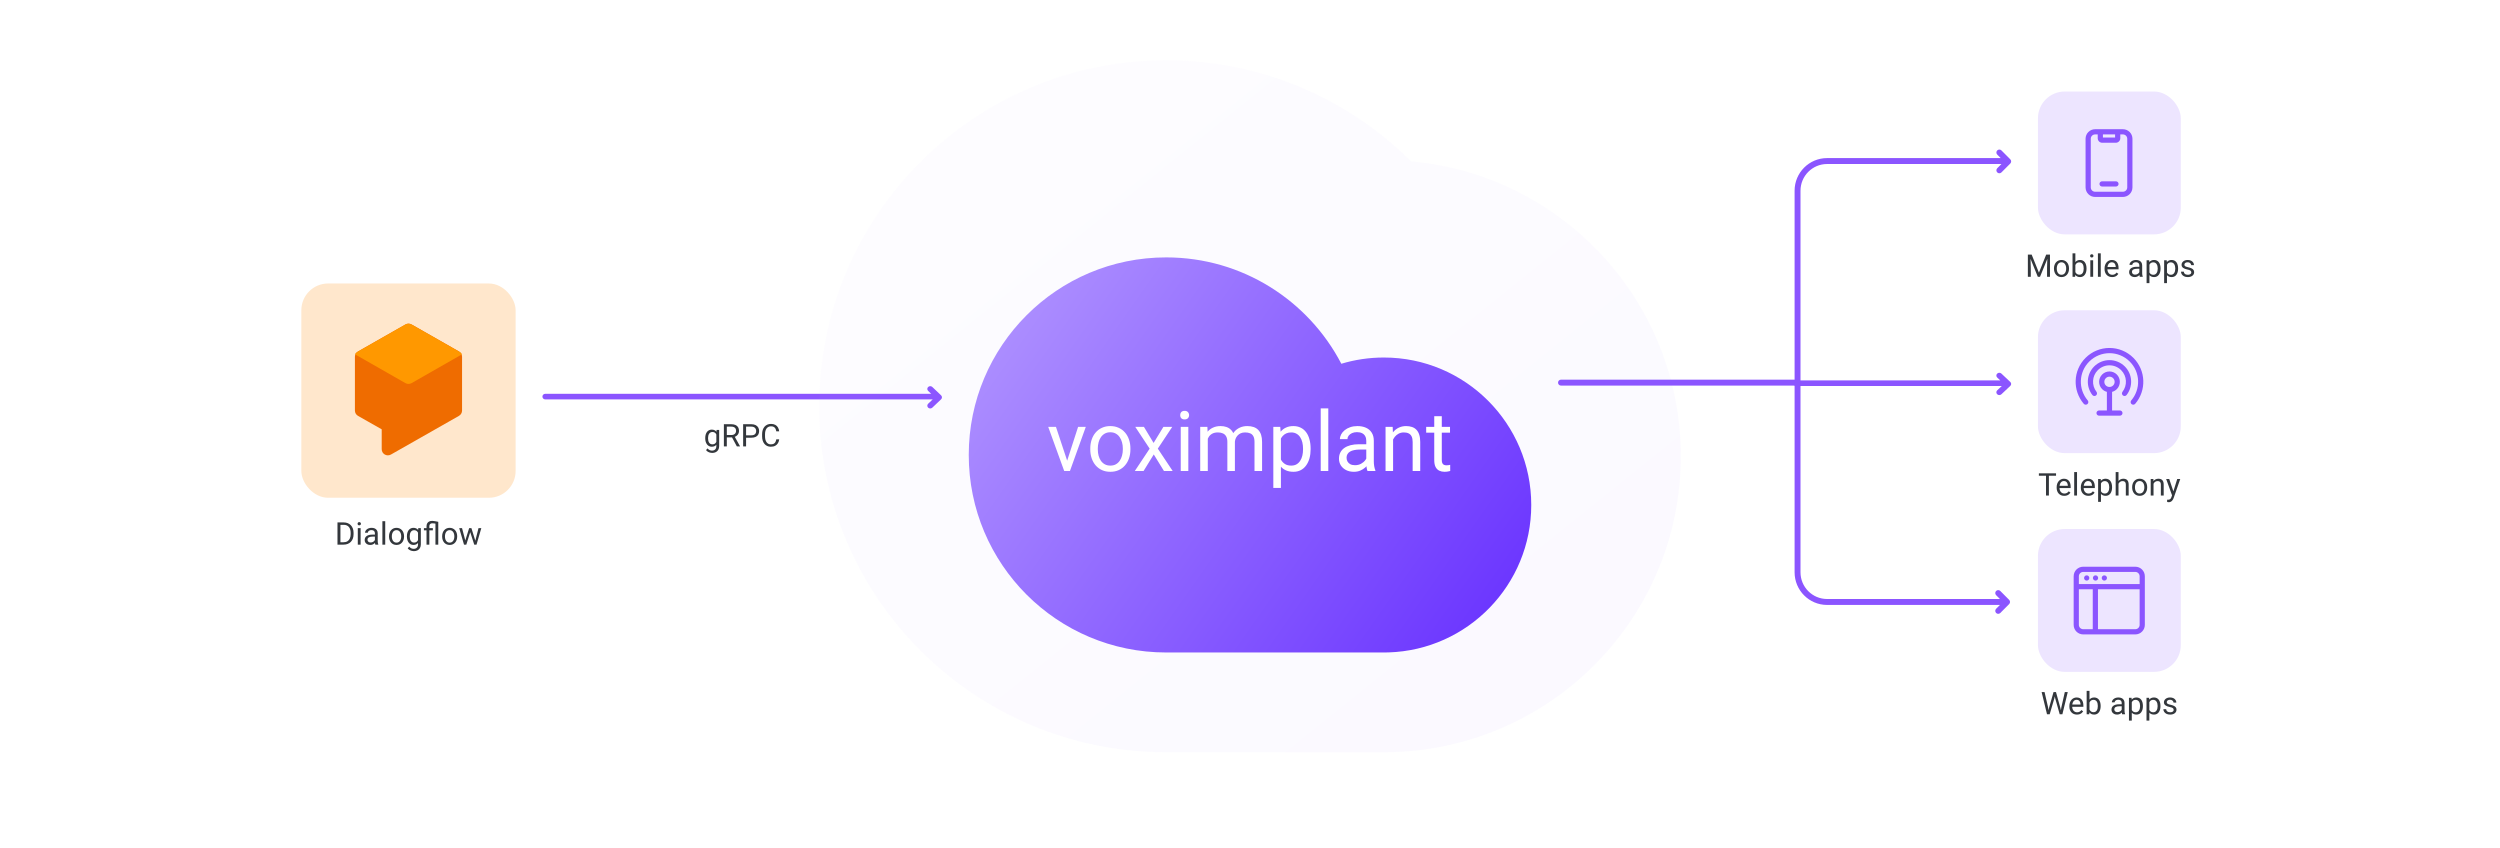 <svg width="1120" height="380" viewBox="0 0 1120 380" fill="none" xmlns="http://www.w3.org/2000/svg">
<g filter="url(#filter0_dd_15199_26460)">
<rect x="79" y="8" width="961" height="348" rx="32" fill="white"/>
</g>
<rect x="913" y="237" width="64" height="64" rx="12" fill="#EDE5FF"/>
<path d="M934.84 257.762C934.96 257.762 935.076 257.78 935.185 257.814C935.354 257.866 935.523 257.959 935.67 258.106C935.919 258.355 936.013 258.668 936.013 258.936C936.013 259.203 935.919 259.516 935.67 259.765C935.42 260.015 935.107 260.109 934.84 260.109C934.573 260.109 934.26 260.015 934.01 259.765C933.761 259.516 933.667 259.203 933.667 258.936C933.667 258.668 933.761 258.355 934.01 258.106C934.157 257.959 934.326 257.866 934.495 257.814C934.604 257.78 934.72 257.762 934.84 257.762Z" fill="#8B55FF"/>
<path d="M939.141 257.814C939.032 257.78 938.916 257.762 938.796 257.762C938.676 257.762 938.56 257.78 938.451 257.814C938.282 257.866 938.113 257.959 937.966 258.106C937.717 258.355 937.622 258.668 937.622 258.936C937.622 259.203 937.717 259.516 937.966 259.765C938.215 260.015 938.528 260.109 938.796 260.109C939.063 260.109 939.376 260.015 939.625 259.765C939.875 259.516 939.969 259.203 939.969 258.936C939.969 258.668 939.875 258.355 939.625 258.106C939.478 257.959 939.309 257.866 939.141 257.814Z" fill="#8B55FF"/>
<path d="M941.917 258.106C942.064 257.959 942.233 257.866 942.402 257.814C942.511 257.78 942.627 257.762 942.747 257.762C943.087 257.762 943.352 257.906 943.52 258.053C943.709 258.219 943.92 258.52 943.92 258.936C943.92 259.203 943.826 259.516 943.577 259.765C943.327 260.015 943.014 260.109 942.747 260.109C942.48 260.109 942.167 260.015 941.917 259.765C941.668 259.516 941.574 259.203 941.574 258.936C941.574 258.668 941.668 258.355 941.917 258.106Z" fill="#8B55FF"/>
<path fill-rule="evenodd" clip-rule="evenodd" d="M929 258.166V279.943C929 282.306 930.914 284.22 933.277 284.22H956.61C958.973 284.22 960.887 282.306 960.887 279.943V258.166C960.887 255.803 958.973 253.889 956.61 253.889H933.277C930.914 253.889 929 255.803 929 258.166ZM933.277 256.22C932.201 256.22 931.331 257.09 931.331 258.166V261.667H958.556V258.166C958.556 257.09 957.685 256.22 956.61 256.22H933.277ZM939.887 263.998H958.556V279.943C958.556 281.019 957.685 281.889 956.61 281.889H939.887V263.998ZM937.556 281.889V263.998H931.331V279.943C931.331 281.019 932.201 281.889 933.277 281.889H937.556Z" fill="#8B55FF"/>
<rect x="913" y="139" width="64" height="64" rx="12" fill="#EDE5FF"/>
<path d="M935.974 161.981C940.987 156.969 949.111 156.969 954.123 161.981C958.893 166.751 959.113 174.338 954.801 179.381C954.382 179.87 954.439 180.607 954.929 181.026C955.419 181.444 956.155 181.387 956.574 180.897C961.669 174.939 961.414 165.972 955.773 160.331C949.85 154.408 940.248 154.408 934.324 160.331C928.686 165.972 928.428 174.937 933.524 180.897C933.942 181.387 934.679 181.444 935.169 181.026C935.658 180.607 935.716 179.87 935.297 179.381C930.985 174.337 931.206 166.751 935.974 161.981Z" fill="#8B55FF"/>
<path d="M950.273 165.831C947.387 162.946 942.709 162.946 939.824 165.831C937.176 168.479 936.987 172.634 939.223 175.538C939.616 176.049 939.521 176.781 939.011 177.174C938.5 177.567 937.767 177.472 937.374 176.962C934.443 173.155 934.674 167.681 938.174 164.181C941.971 160.385 948.126 160.385 951.923 164.181C955.424 167.683 955.653 173.155 952.72 176.962C952.327 177.472 951.595 177.567 951.084 177.174C950.574 176.781 950.479 176.048 950.872 175.538C953.11 172.634 952.922 168.48 950.273 165.831Z" fill="#8B55FF"/>
<path fill-rule="evenodd" clip-rule="evenodd" d="M948.33 174.337C947.723 174.944 946.99 175.348 946.215 175.548V183.889H949.715C950.36 183.889 950.882 184.412 950.882 185.056C950.882 185.7 950.36 186.223 949.715 186.223H940.382C939.738 186.223 939.215 185.7 939.215 185.056C939.215 184.412 939.738 183.889 940.382 183.889H943.882V175.548C943.107 175.348 942.374 174.944 941.767 174.337C939.955 172.525 939.955 169.587 941.767 167.775C943.579 165.963 946.518 165.963 948.33 167.775C950.142 169.587 950.142 172.525 948.33 174.337ZM943.417 169.425C944.318 168.524 945.779 168.524 946.68 169.425C947.581 170.326 947.581 171.786 946.68 172.687C946.251 173.116 945.696 173.34 945.135 173.361C945.106 173.359 945.078 173.358 945.049 173.358C945.02 173.358 944.991 173.359 944.962 173.361C944.401 173.34 943.846 173.116 943.417 172.687C942.516 171.786 942.516 170.326 943.417 169.425Z" fill="#8B55FF"/>
<rect x="913" y="41" width="64" height="64" rx="12" fill="#EDE5FF"/>
<path d="M940.558 82.397C940.558 81.754 941.08 81.232 941.723 81.232H947.948C948.592 81.232 949.114 81.754 949.114 82.397C949.114 83.041 948.592 83.563 947.948 83.563H941.723C941.08 83.563 940.558 83.041 940.558 82.397Z" fill="#8B55FF"/>
<path fill-rule="evenodd" clip-rule="evenodd" d="M951.061 57.889C953.423 57.889 955.339 59.804 955.339 62.167V83.954C955.339 86.316 953.423 88.232 951.061 88.232H938.611C936.249 88.232 934.333 86.316 934.333 83.954V62.167C934.333 59.804 936.249 57.889 938.611 57.889H951.061ZM936.664 62.167C936.664 61.092 937.536 60.22 938.611 60.22H939.78V61.817C939.721 62.899 940.524 63.841 941.608 63.949C941.646 63.953 941.685 63.955 941.723 63.955H947.948C947.987 63.955 948.025 63.953 948.063 63.949C949.148 63.841 949.95 62.899 949.892 61.817V60.22H951.061C952.136 60.22 953.008 61.092 953.008 62.167V83.954C953.008 85.029 952.136 85.901 951.061 85.901H938.611C937.536 85.901 936.664 85.029 936.664 83.954V62.167ZM942.111 60.22H947.561V61.624H942.111V60.22Z" fill="#8B55FF"/>
<path d="M321.036 192.604H322.185V199.843C322.185 200.494 322.052 201.05 321.788 201.511C321.524 201.971 321.155 202.32 320.681 202.557C320.211 202.798 319.669 202.919 319.054 202.919C318.799 202.919 318.498 202.878 318.151 202.796C317.81 202.718 317.472 202.584 317.14 202.393C316.812 202.206 316.536 201.953 316.312 201.634L316.976 200.882C317.285 201.256 317.609 201.515 317.946 201.661C318.288 201.807 318.625 201.88 318.958 201.88C319.359 201.88 319.705 201.805 319.997 201.654C320.289 201.504 320.514 201.281 320.674 200.984C320.838 200.693 320.92 200.333 320.92 199.904V194.23L321.036 192.604ZM315.943 196.384V196.24C315.943 195.675 316.009 195.162 316.142 194.702C316.278 194.237 316.472 193.839 316.723 193.506C316.978 193.173 317.285 192.918 317.646 192.74C318.006 192.558 318.411 192.467 318.862 192.467C319.327 192.467 319.733 192.549 320.079 192.713C320.43 192.872 320.726 193.107 320.968 193.417C321.214 193.722 321.408 194.091 321.549 194.524C321.69 194.957 321.788 195.447 321.843 195.994V196.623C321.793 197.165 321.695 197.653 321.549 198.086C321.408 198.519 321.214 198.888 320.968 199.193C320.726 199.499 320.43 199.733 320.079 199.897C319.728 200.057 319.318 200.137 318.849 200.137C318.407 200.137 318.006 200.043 317.646 199.856C317.29 199.67 316.985 199.408 316.729 199.07C316.474 198.733 316.278 198.337 316.142 197.881C316.009 197.421 315.943 196.922 315.943 196.384ZM317.208 196.24V196.384C317.208 196.753 317.244 197.099 317.317 197.423C317.395 197.746 317.511 198.031 317.666 198.277C317.826 198.523 318.028 198.717 318.274 198.858C318.521 198.995 318.814 199.063 319.156 199.063C319.576 199.063 319.922 198.975 320.195 198.797C320.469 198.619 320.685 198.384 320.845 198.093C321.009 197.801 321.136 197.484 321.228 197.143V195.495C321.177 195.244 321.1 195.003 320.995 194.771C320.895 194.534 320.763 194.324 320.599 194.142C320.439 193.955 320.241 193.807 320.004 193.697C319.767 193.588 319.489 193.533 319.17 193.533C318.824 193.533 318.525 193.606 318.274 193.752C318.028 193.893 317.826 194.089 317.666 194.34C317.511 194.586 317.395 194.873 317.317 195.201C317.244 195.525 317.208 195.871 317.208 196.24ZM324.297 190.047H327.592C328.339 190.047 328.97 190.161 329.485 190.389C330.005 190.617 330.399 190.954 330.668 191.4C330.941 191.842 331.078 192.387 331.078 193.034C331.078 193.49 330.985 193.907 330.798 194.285C330.616 194.659 330.351 194.978 330.005 195.242C329.663 195.502 329.253 195.696 328.774 195.823L328.405 195.967H325.309L325.295 194.894H327.633C328.107 194.894 328.501 194.812 328.815 194.647C329.13 194.479 329.367 194.253 329.526 193.971C329.686 193.688 329.766 193.376 329.766 193.034C329.766 192.651 329.69 192.316 329.54 192.029C329.39 191.742 329.153 191.521 328.829 191.366C328.51 191.207 328.098 191.127 327.592 191.127H325.616V200H324.297V190.047ZM330.114 200L327.694 195.488L329.068 195.481L331.522 199.918V200H330.114ZM336.595 196.097H333.936V195.023H336.595C337.11 195.023 337.527 194.941 337.846 194.777C338.165 194.613 338.397 194.385 338.543 194.094C338.693 193.802 338.769 193.469 338.769 193.096C338.769 192.754 338.693 192.433 338.543 192.132C338.397 191.831 338.165 191.59 337.846 191.407C337.527 191.22 337.11 191.127 336.595 191.127H334.243V200H332.924V190.047H336.595C337.347 190.047 337.982 190.177 338.502 190.437C339.021 190.696 339.416 191.056 339.685 191.517C339.953 191.972 340.088 192.494 340.088 193.082C340.088 193.72 339.953 194.265 339.685 194.716C339.416 195.167 339.021 195.511 338.502 195.748C337.982 195.98 337.347 196.097 336.595 196.097ZM347.765 196.835H349.077C349.009 197.464 348.829 198.027 348.537 198.523C348.245 199.02 347.833 199.414 347.3 199.706C346.767 199.993 346.101 200.137 345.304 200.137C344.72 200.137 344.189 200.027 343.711 199.809C343.237 199.59 342.829 199.28 342.487 198.879C342.146 198.473 341.881 197.988 341.694 197.423C341.512 196.853 341.421 196.22 341.421 195.522V194.531C341.421 193.834 341.512 193.203 341.694 192.638C341.881 192.068 342.148 191.58 342.494 191.175C342.845 190.769 343.267 190.457 343.759 190.238C344.251 190.02 344.805 189.91 345.42 189.91C346.172 189.91 346.808 190.051 347.327 190.334C347.847 190.617 348.25 191.008 348.537 191.51C348.829 192.007 349.009 192.583 349.077 193.239H347.765C347.701 192.774 347.582 192.376 347.409 192.043C347.236 191.706 346.99 191.446 346.671 191.264C346.352 191.081 345.935 190.99 345.42 190.99C344.978 190.99 344.588 191.075 344.251 191.243C343.918 191.412 343.638 191.651 343.41 191.961C343.187 192.271 343.018 192.642 342.904 193.075C342.79 193.508 342.733 193.989 342.733 194.518V195.522C342.733 196.01 342.784 196.468 342.884 196.896C342.989 197.325 343.146 197.701 343.355 198.024C343.565 198.348 343.832 198.603 344.155 198.79C344.479 198.972 344.862 199.063 345.304 199.063C345.864 199.063 346.311 198.975 346.644 198.797C346.976 198.619 347.227 198.364 347.396 198.031C347.569 197.699 347.692 197.3 347.765 196.835Z" fill="#33373C"/>
<path d="M417.854 178.927L244.25 178.927C243.56 178.927 243 178.368 243 177.677C243 176.987 243.56 176.427 244.25 176.427L417.175 176.427L415.816 175.134C415.303 174.646 415.303 173.854 415.816 173.366C416.329 172.878 417.161 172.878 417.674 173.366L421.615 177.116C422.128 177.604 422.128 178.396 421.615 178.884L417.674 182.634C417.161 183.122 416.329 183.122 415.816 182.634C415.303 182.146 415.303 181.354 415.816 180.866L417.854 178.927Z" fill="#8B55FF"/>
<path d="M908.9 114.047H910.179L913.439 122.161L916.693 114.047H917.979L913.932 124H912.934L908.9 114.047ZM908.483 114.047H909.611L909.796 120.117V124H908.483V114.047ZM917.261 114.047H918.389V124H917.076V120.117L917.261 114.047ZM920.18 120.384V120.227C920.18 119.693 920.257 119.199 920.412 118.743C920.567 118.283 920.79 117.884 921.082 117.547C921.374 117.205 921.727 116.941 922.142 116.754C922.556 116.562 923.021 116.467 923.536 116.467C924.056 116.467 924.523 116.562 924.938 116.754C925.357 116.941 925.712 117.205 926.004 117.547C926.3 117.884 926.526 118.283 926.681 118.743C926.836 119.199 926.913 119.693 926.913 120.227V120.384C926.913 120.917 926.836 121.411 926.681 121.867C926.526 122.323 926.3 122.722 926.004 123.063C925.712 123.401 925.359 123.665 924.944 123.856C924.534 124.043 924.069 124.137 923.55 124.137C923.03 124.137 922.563 124.043 922.148 123.856C921.734 123.665 921.378 123.401 921.082 123.063C920.79 122.722 920.567 122.323 920.412 121.867C920.257 121.411 920.18 120.917 920.18 120.384ZM921.444 120.227V120.384C921.444 120.753 921.488 121.102 921.574 121.43C921.661 121.753 921.791 122.04 921.964 122.291C922.142 122.542 922.363 122.74 922.627 122.886C922.891 123.027 923.199 123.098 923.55 123.098C923.896 123.098 924.199 123.027 924.459 122.886C924.723 122.74 924.942 122.542 925.115 122.291C925.288 122.04 925.418 121.753 925.505 121.43C925.596 121.102 925.642 120.753 925.642 120.384V120.227C925.642 119.862 925.596 119.518 925.505 119.194C925.418 118.866 925.286 118.577 925.108 118.326C924.935 118.071 924.716 117.87 924.452 117.725C924.192 117.579 923.887 117.506 923.536 117.506C923.19 117.506 922.884 117.579 922.62 117.725C922.36 117.87 922.142 118.071 921.964 118.326C921.791 118.577 921.661 118.866 921.574 119.194C921.488 119.518 921.444 119.862 921.444 120.227ZM928.492 113.5H929.764V122.564L929.654 124H928.492V113.5ZM934.761 120.24V120.384C934.761 120.922 934.697 121.421 934.569 121.881C934.442 122.337 934.255 122.733 934.009 123.07C933.763 123.408 933.462 123.67 933.106 123.856C932.751 124.043 932.343 124.137 931.883 124.137C931.413 124.137 931.001 124.057 930.646 123.897C930.295 123.733 929.998 123.499 929.757 123.193C929.515 122.888 929.322 122.519 929.176 122.086C929.035 121.653 928.937 121.165 928.882 120.623V119.994C928.937 119.447 929.035 118.957 929.176 118.524C929.322 118.091 929.515 117.722 929.757 117.417C929.998 117.107 930.295 116.872 930.646 116.713C930.996 116.549 931.404 116.467 931.869 116.467C932.334 116.467 932.746 116.558 933.106 116.74C933.466 116.918 933.767 117.173 934.009 117.506C934.255 117.839 934.442 118.237 934.569 118.702C934.697 119.162 934.761 119.675 934.761 120.24ZM933.489 120.384V120.24C933.489 119.871 933.455 119.525 933.387 119.201C933.318 118.873 933.209 118.586 933.059 118.34C932.908 118.089 932.71 117.893 932.464 117.752C932.218 117.606 931.915 117.533 931.555 117.533C931.236 117.533 930.958 117.588 930.721 117.697C930.488 117.807 930.29 117.955 930.126 118.142C929.962 118.324 929.827 118.534 929.723 118.771C929.622 119.003 929.547 119.244 929.497 119.495V121.143C929.57 121.462 929.688 121.769 929.853 122.065C930.021 122.357 930.244 122.596 930.522 122.783C930.805 122.97 931.154 123.063 931.568 123.063C931.91 123.063 932.202 122.995 932.443 122.858C932.689 122.717 932.888 122.523 933.038 122.277C933.193 122.031 933.307 121.746 933.38 121.423C933.453 121.099 933.489 120.753 933.489 120.384ZM937.734 116.604V124H936.463V116.604H937.734ZM936.367 114.642C936.367 114.437 936.429 114.263 936.552 114.122C936.679 113.981 936.866 113.91 937.112 113.91C937.354 113.91 937.538 113.981 937.666 114.122C937.798 114.263 937.864 114.437 937.864 114.642C937.864 114.838 937.798 115.006 937.666 115.147C937.538 115.284 937.354 115.353 937.112 115.353C936.866 115.353 936.679 115.284 936.552 115.147C936.429 115.006 936.367 114.838 936.367 114.642ZM941.139 113.5V124H939.867V113.5H941.139ZM946.238 124.137C945.723 124.137 945.256 124.05 944.837 123.877C944.422 123.699 944.064 123.451 943.764 123.132C943.467 122.813 943.24 122.435 943.08 121.997C942.921 121.56 942.841 121.081 942.841 120.562V120.274C942.841 119.673 942.93 119.137 943.107 118.668C943.285 118.194 943.527 117.793 943.832 117.465C944.137 117.137 944.484 116.888 944.871 116.72C945.258 116.551 945.66 116.467 946.074 116.467C946.603 116.467 947.059 116.558 947.441 116.74C947.829 116.923 948.146 117.178 948.392 117.506C948.638 117.829 948.82 118.212 948.938 118.654C949.057 119.092 949.116 119.57 949.116 120.09V120.657H943.593V119.625H947.852V119.529C947.833 119.201 947.765 118.882 947.646 118.572C947.533 118.262 947.35 118.007 947.1 117.807C946.849 117.606 946.507 117.506 946.074 117.506C945.787 117.506 945.523 117.567 945.281 117.69C945.04 117.809 944.832 117.987 944.659 118.224C944.486 118.461 944.352 118.75 944.256 119.092C944.16 119.434 944.112 119.828 944.112 120.274V120.562C944.112 120.912 944.16 121.243 944.256 121.553C944.356 121.858 944.5 122.127 944.687 122.359C944.878 122.592 945.108 122.774 945.377 122.906C945.65 123.038 945.96 123.104 946.307 123.104C946.753 123.104 947.132 123.013 947.441 122.831C947.751 122.649 948.022 122.405 948.255 122.1L949.021 122.708C948.861 122.95 948.658 123.18 948.412 123.398C948.166 123.617 947.863 123.795 947.503 123.932C947.147 124.068 946.726 124.137 946.238 124.137ZM958.427 122.735V118.928C958.427 118.636 958.368 118.383 958.249 118.169C958.135 117.95 957.962 117.782 957.729 117.663C957.497 117.545 957.21 117.485 956.868 117.485C956.549 117.485 956.269 117.54 956.027 117.649C955.79 117.759 955.604 117.902 955.467 118.08C955.335 118.258 955.269 118.449 955.269 118.654H954.004C954.004 118.39 954.072 118.128 954.209 117.868C954.346 117.608 954.542 117.374 954.797 117.164C955.057 116.95 955.367 116.781 955.727 116.658C956.091 116.531 956.497 116.467 956.943 116.467C957.481 116.467 957.955 116.558 958.365 116.74C958.78 116.923 959.104 117.198 959.336 117.567C959.573 117.932 959.691 118.39 959.691 118.941V122.387C959.691 122.633 959.712 122.895 959.753 123.173C959.799 123.451 959.865 123.69 959.951 123.891V124H958.632C958.568 123.854 958.518 123.66 958.481 123.419C958.445 123.173 958.427 122.945 958.427 122.735ZM958.646 119.516L958.659 120.404H957.381C957.021 120.404 956.7 120.434 956.417 120.493C956.134 120.548 955.897 120.632 955.706 120.746C955.515 120.86 955.369 121.004 955.269 121.177C955.168 121.345 955.118 121.544 955.118 121.771C955.118 122.004 955.171 122.216 955.275 122.407C955.38 122.599 955.537 122.751 955.747 122.865C955.961 122.975 956.223 123.029 956.533 123.029C956.921 123.029 957.262 122.947 957.559 122.783C957.855 122.619 958.09 122.419 958.263 122.182C958.44 121.945 958.536 121.715 958.55 121.491L959.09 122.1C959.058 122.291 958.971 122.503 958.83 122.735C958.689 122.968 958.5 123.191 958.263 123.405C958.03 123.615 957.752 123.79 957.429 123.932C957.11 124.068 956.75 124.137 956.349 124.137C955.847 124.137 955.408 124.039 955.029 123.843C954.656 123.647 954.364 123.385 954.154 123.057C953.949 122.724 953.847 122.353 953.847 121.942C953.847 121.546 953.924 121.197 954.079 120.896C954.234 120.591 954.457 120.338 954.749 120.138C955.041 119.933 955.392 119.778 955.802 119.673C956.212 119.568 956.67 119.516 957.176 119.516H958.646ZM962.945 118.025V126.844H961.674V116.604H962.836L962.945 118.025ZM967.929 120.24V120.384C967.929 120.922 967.865 121.421 967.737 121.881C967.61 122.337 967.423 122.733 967.177 123.07C966.935 123.408 966.637 123.67 966.281 123.856C965.926 124.043 965.518 124.137 965.058 124.137C964.588 124.137 964.174 124.059 963.813 123.904C963.453 123.749 963.148 123.524 962.897 123.228C962.647 122.931 962.446 122.576 962.296 122.161C962.15 121.746 962.05 121.279 961.995 120.76V119.994C962.05 119.447 962.152 118.957 962.303 118.524C962.453 118.091 962.651 117.722 962.897 117.417C963.148 117.107 963.451 116.872 963.807 116.713C964.162 116.549 964.572 116.467 965.037 116.467C965.502 116.467 965.914 116.558 966.274 116.74C966.634 116.918 966.938 117.173 967.184 117.506C967.43 117.839 967.614 118.237 967.737 118.702C967.865 119.162 967.929 119.675 967.929 120.24ZM966.657 120.384V120.24C966.657 119.871 966.618 119.525 966.541 119.201C966.464 118.873 966.343 118.586 966.179 118.34C966.019 118.089 965.814 117.893 965.563 117.752C965.313 117.606 965.014 117.533 964.668 117.533C964.349 117.533 964.071 117.588 963.834 117.697C963.602 117.807 963.403 117.955 963.239 118.142C963.075 118.324 962.941 118.534 962.836 118.771C962.736 119.003 962.66 119.244 962.61 119.495V121.266C962.701 121.585 962.829 121.885 962.993 122.168C963.157 122.446 963.376 122.672 963.649 122.845C963.923 123.013 964.267 123.098 964.682 123.098C965.023 123.098 965.317 123.027 965.563 122.886C965.814 122.74 966.019 122.542 966.179 122.291C966.343 122.04 966.464 121.753 966.541 121.43C966.618 121.102 966.657 120.753 966.657 120.384ZM970.807 118.025V126.844H969.535V116.604H970.697L970.807 118.025ZM975.79 120.24V120.384C975.79 120.922 975.726 121.421 975.599 121.881C975.471 122.337 975.284 122.733 975.038 123.07C974.797 123.408 974.498 123.67 974.143 123.856C973.787 124.043 973.379 124.137 972.919 124.137C972.45 124.137 972.035 124.059 971.675 123.904C971.315 123.749 971.009 123.524 970.759 123.228C970.508 122.931 970.308 122.576 970.157 122.161C970.011 121.746 969.911 121.279 969.856 120.76V119.994C969.911 119.447 970.014 118.957 970.164 118.524C970.314 118.091 970.513 117.722 970.759 117.417C971.009 117.107 971.312 116.872 971.668 116.713C972.023 116.549 972.434 116.467 972.898 116.467C973.363 116.467 973.776 116.558 974.136 116.74C974.496 116.918 974.799 117.173 975.045 117.506C975.291 117.839 975.476 118.237 975.599 118.702C975.726 119.162 975.79 119.675 975.79 120.24ZM974.519 120.384V120.24C974.519 119.871 974.48 119.525 974.402 119.201C974.325 118.873 974.204 118.586 974.04 118.34C973.881 118.089 973.675 117.893 973.425 117.752C973.174 117.606 972.876 117.533 972.529 117.533C972.21 117.533 971.932 117.588 971.695 117.697C971.463 117.807 971.265 117.955 971.101 118.142C970.937 118.324 970.802 118.534 970.697 118.771C970.597 119.003 970.522 119.244 970.472 119.495V121.266C970.563 121.585 970.69 121.885 970.854 122.168C971.019 122.446 971.237 122.672 971.511 122.845C971.784 123.013 972.128 123.098 972.543 123.098C972.885 123.098 973.179 123.027 973.425 122.886C973.675 122.74 973.881 122.542 974.04 122.291C974.204 122.04 974.325 121.753 974.402 121.43C974.48 121.102 974.519 120.753 974.519 120.384ZM981.71 122.038C981.71 121.856 981.669 121.687 981.587 121.532C981.509 121.373 981.348 121.229 981.102 121.102C980.86 120.969 980.495 120.855 980.008 120.76C979.598 120.673 979.226 120.571 978.894 120.452C978.565 120.334 978.285 120.19 978.053 120.021C977.825 119.853 977.649 119.655 977.526 119.427C977.403 119.199 977.342 118.932 977.342 118.627C977.342 118.335 977.406 118.06 977.533 117.8C977.665 117.54 977.85 117.31 978.087 117.109C978.328 116.909 978.618 116.752 978.955 116.638C979.292 116.524 979.668 116.467 980.083 116.467C980.675 116.467 981.181 116.572 981.601 116.781C982.02 116.991 982.341 117.271 982.564 117.622C982.788 117.968 982.899 118.354 982.899 118.777H981.635C981.635 118.572 981.573 118.374 981.45 118.183C981.332 117.987 981.156 117.825 980.924 117.697C980.696 117.57 980.416 117.506 980.083 117.506C979.732 117.506 979.447 117.561 979.229 117.67C979.014 117.775 978.857 117.909 978.757 118.073C978.661 118.237 978.613 118.41 978.613 118.593C978.613 118.729 978.636 118.853 978.682 118.962C978.732 119.067 978.818 119.165 978.941 119.256C979.064 119.342 979.238 119.424 979.461 119.502C979.684 119.579 979.969 119.657 980.315 119.734C980.922 119.871 981.421 120.035 981.812 120.227C982.204 120.418 982.496 120.653 982.688 120.931C982.879 121.209 982.975 121.546 982.975 121.942C982.975 122.266 982.906 122.562 982.77 122.831C982.637 123.1 982.444 123.332 982.188 123.528C981.938 123.72 981.637 123.87 981.286 123.979C980.94 124.084 980.55 124.137 980.117 124.137C979.465 124.137 978.914 124.021 978.463 123.788C978.012 123.556 977.67 123.255 977.438 122.886C977.205 122.517 977.089 122.127 977.089 121.717H978.36C978.379 122.063 978.479 122.339 978.661 122.544C978.843 122.744 979.067 122.888 979.331 122.975C979.595 123.057 979.857 123.098 980.117 123.098C980.464 123.098 980.753 123.052 980.985 122.961C981.222 122.87 981.402 122.744 981.525 122.585C981.648 122.425 981.71 122.243 981.71 122.038Z" fill="#33373C"/>
<path d="M917.909 212.047V222H916.61V212.047H917.909ZM921.108 212.047V213.127H913.418V212.047H921.108ZM924.779 222.137C924.264 222.137 923.797 222.05 923.378 221.877C922.963 221.699 922.605 221.451 922.305 221.132C922.008 220.813 921.781 220.435 921.621 219.997C921.462 219.56 921.382 219.081 921.382 218.562V218.274C921.382 217.673 921.471 217.137 921.648 216.668C921.826 216.194 922.068 215.793 922.373 215.465C922.678 215.137 923.025 214.888 923.412 214.72C923.799 214.551 924.201 214.467 924.615 214.467C925.144 214.467 925.6 214.558 925.982 214.74C926.37 214.923 926.687 215.178 926.933 215.506C927.179 215.829 927.361 216.212 927.479 216.654C927.598 217.092 927.657 217.57 927.657 218.09V218.657H922.134V217.625H926.393V217.529C926.374 217.201 926.306 216.882 926.188 216.572C926.074 216.262 925.891 216.007 925.641 215.807C925.39 215.606 925.048 215.506 924.615 215.506C924.328 215.506 924.064 215.567 923.822 215.69C923.581 215.809 923.373 215.987 923.2 216.224C923.027 216.461 922.893 216.75 922.797 217.092C922.701 217.434 922.653 217.828 922.653 218.274V218.562C922.653 218.912 922.701 219.243 922.797 219.553C922.897 219.858 923.041 220.127 923.228 220.359C923.419 220.592 923.649 220.774 923.918 220.906C924.191 221.038 924.501 221.104 924.848 221.104C925.294 221.104 925.673 221.013 925.982 220.831C926.292 220.649 926.563 220.405 926.796 220.1L927.562 220.708C927.402 220.95 927.199 221.18 926.953 221.398C926.707 221.617 926.404 221.795 926.044 221.932C925.688 222.068 925.267 222.137 924.779 222.137ZM930.508 211.5V222H929.236V211.5H930.508ZM935.607 222.137C935.092 222.137 934.625 222.05 934.206 221.877C933.791 221.699 933.434 221.451 933.133 221.132C932.837 220.813 932.609 220.435 932.449 219.997C932.29 219.56 932.21 219.081 932.21 218.562V218.274C932.21 217.673 932.299 217.137 932.477 216.668C932.654 216.194 932.896 215.793 933.201 215.465C933.507 215.137 933.853 214.888 934.24 214.72C934.628 214.551 935.029 214.467 935.443 214.467C935.972 214.467 936.428 214.558 936.811 214.74C937.198 214.923 937.515 215.178 937.761 215.506C938.007 215.829 938.189 216.212 938.308 216.654C938.426 217.092 938.485 217.57 938.485 218.09V218.657H932.962V217.625H937.221V217.529C937.202 217.201 937.134 216.882 937.016 216.572C936.902 216.262 936.719 216.007 936.469 215.807C936.218 215.606 935.876 215.506 935.443 215.506C935.156 215.506 934.892 215.567 934.65 215.69C934.409 215.809 934.201 215.987 934.028 216.224C933.855 216.461 933.721 216.75 933.625 217.092C933.529 217.434 933.481 217.828 933.481 218.274V218.562C933.481 218.912 933.529 219.243 933.625 219.553C933.725 219.858 933.869 220.127 934.056 220.359C934.247 220.592 934.477 220.774 934.746 220.906C935.02 221.038 935.329 221.104 935.676 221.104C936.122 221.104 936.501 221.013 936.811 220.831C937.12 220.649 937.392 220.405 937.624 220.1L938.39 220.708C938.23 220.95 938.027 221.18 937.781 221.398C937.535 221.617 937.232 221.795 936.872 221.932C936.517 222.068 936.095 222.137 935.607 222.137ZM941.227 216.025V224.844H939.955V214.604H941.117L941.227 216.025ZM946.21 218.24V218.384C946.21 218.922 946.146 219.421 946.019 219.881C945.891 220.337 945.704 220.733 945.458 221.07C945.216 221.408 944.918 221.67 944.562 221.856C944.207 222.043 943.799 222.137 943.339 222.137C942.869 222.137 942.455 222.059 942.095 221.904C941.735 221.749 941.429 221.524 941.179 221.228C940.928 220.931 940.728 220.576 940.577 220.161C940.431 219.746 940.331 219.279 940.276 218.76V217.994C940.331 217.447 940.434 216.957 940.584 216.524C940.734 216.091 940.933 215.722 941.179 215.417C941.429 215.107 941.732 214.872 942.088 214.713C942.443 214.549 942.854 214.467 943.318 214.467C943.783 214.467 944.196 214.558 944.556 214.74C944.916 214.918 945.219 215.173 945.465 215.506C945.711 215.839 945.896 216.237 946.019 216.702C946.146 217.162 946.21 217.675 946.21 218.24ZM944.938 218.384V218.24C944.938 217.871 944.9 217.525 944.822 217.201C944.745 216.873 944.624 216.586 944.46 216.34C944.3 216.089 944.095 215.893 943.845 215.752C943.594 215.606 943.296 215.533 942.949 215.533C942.63 215.533 942.352 215.588 942.115 215.697C941.883 215.807 941.685 215.955 941.521 216.142C941.356 216.324 941.222 216.534 941.117 216.771C941.017 217.003 940.942 217.244 940.892 217.495V219.266C940.983 219.585 941.11 219.885 941.274 220.168C941.438 220.446 941.657 220.672 941.931 220.845C942.204 221.013 942.548 221.098 942.963 221.098C943.305 221.098 943.599 221.027 943.845 220.886C944.095 220.74 944.3 220.542 944.46 220.291C944.624 220.04 944.745 219.753 944.822 219.43C944.9 219.102 944.938 218.753 944.938 218.384ZM949.088 211.5V222H947.823V211.5H949.088ZM948.787 218.021L948.261 218.001C948.265 217.495 948.34 217.028 948.486 216.6C948.632 216.167 948.837 215.791 949.102 215.472C949.366 215.153 949.68 214.907 950.045 214.733C950.414 214.556 950.822 214.467 951.269 214.467C951.633 214.467 951.961 214.517 952.253 214.617C952.545 214.713 952.793 214.868 952.998 215.082C953.208 215.296 953.367 215.574 953.477 215.916C953.586 216.253 953.641 216.666 953.641 217.153V222H952.369V217.14C952.369 216.752 952.312 216.442 952.198 216.21C952.084 215.973 951.918 215.802 951.699 215.697C951.48 215.588 951.212 215.533 950.893 215.533C950.578 215.533 950.291 215.599 950.031 215.731C949.776 215.864 949.555 216.046 949.368 216.278C949.186 216.511 949.042 216.777 948.938 217.078C948.837 217.374 948.787 217.689 948.787 218.021ZM955.199 218.384V218.227C955.199 217.693 955.277 217.199 955.432 216.743C955.587 216.283 955.81 215.884 956.102 215.547C956.393 215.205 956.746 214.941 957.161 214.754C957.576 214.562 958.041 214.467 958.556 214.467C959.075 214.467 959.542 214.562 959.957 214.754C960.376 214.941 960.732 215.205 961.023 215.547C961.32 215.884 961.545 216.283 961.7 216.743C961.855 217.199 961.933 217.693 961.933 218.227V218.384C961.933 218.917 961.855 219.411 961.7 219.867C961.545 220.323 961.32 220.722 961.023 221.063C960.732 221.401 960.379 221.665 959.964 221.856C959.554 222.043 959.089 222.137 958.569 222.137C958.05 222.137 957.583 222.043 957.168 221.856C956.753 221.665 956.398 221.401 956.102 221.063C955.81 220.722 955.587 220.323 955.432 219.867C955.277 219.411 955.199 218.917 955.199 218.384ZM956.464 218.227V218.384C956.464 218.753 956.507 219.102 956.594 219.43C956.68 219.753 956.81 220.04 956.983 220.291C957.161 220.542 957.382 220.74 957.646 220.886C957.911 221.027 958.218 221.098 958.569 221.098C958.916 221.098 959.219 221.027 959.479 220.886C959.743 220.74 959.962 220.542 960.135 220.291C960.308 220.04 960.438 219.753 960.524 219.43C960.616 219.102 960.661 218.753 960.661 218.384V218.227C960.661 217.862 960.616 217.518 960.524 217.194C960.438 216.866 960.306 216.577 960.128 216.326C959.955 216.071 959.736 215.87 959.472 215.725C959.212 215.579 958.907 215.506 958.556 215.506C958.209 215.506 957.904 215.579 957.64 215.725C957.38 215.87 957.161 216.071 956.983 216.326C956.81 216.577 956.68 216.866 956.594 217.194C956.507 217.518 956.464 217.862 956.464 218.227ZM964.783 216.183V222H963.519V214.604H964.715L964.783 216.183ZM964.482 218.021L963.956 218.001C963.961 217.495 964.036 217.028 964.182 216.6C964.327 216.167 964.533 215.791 964.797 215.472C965.061 215.153 965.376 214.907 965.74 214.733C966.109 214.556 966.517 214.467 966.964 214.467C967.328 214.467 967.657 214.517 967.948 214.617C968.24 214.713 968.488 214.868 968.693 215.082C968.903 215.296 969.062 215.574 969.172 215.916C969.281 216.253 969.336 216.666 969.336 217.153V222H968.064V217.14C968.064 216.752 968.007 216.442 967.894 216.21C967.78 215.973 967.613 215.802 967.395 215.697C967.176 215.588 966.907 215.533 966.588 215.533C966.273 215.533 965.986 215.599 965.727 215.731C965.471 215.864 965.25 216.046 965.063 216.278C964.881 216.511 964.738 216.777 964.633 217.078C964.533 217.374 964.482 217.689 964.482 218.021ZM973.335 221.234L975.393 214.604H976.746L973.779 223.142C973.711 223.324 973.62 223.52 973.506 223.729C973.396 223.944 973.255 224.146 973.082 224.338C972.909 224.529 972.699 224.684 972.453 224.803C972.212 224.926 971.922 224.987 971.585 224.987C971.485 224.987 971.357 224.974 971.202 224.946C971.047 224.919 970.938 224.896 970.874 224.878L970.867 223.853C970.904 223.857 970.961 223.862 971.038 223.866C971.12 223.875 971.177 223.88 971.209 223.88C971.496 223.88 971.74 223.841 971.94 223.764C972.141 223.691 972.31 223.565 972.446 223.388C972.588 223.215 972.708 222.975 972.809 222.67L973.335 221.234ZM971.824 214.604L973.745 220.346L974.073 221.679L973.164 222.144L970.443 214.604H971.824Z" fill="#33373C"/>
<path d="M153.886 244H151.808L151.821 242.927H153.886C154.597 242.927 155.189 242.779 155.663 242.482C156.137 242.182 156.493 241.762 156.729 241.225C156.971 240.682 157.092 240.049 157.092 239.324V238.716C157.092 238.146 157.023 237.64 156.887 237.198C156.75 236.752 156.549 236.376 156.285 236.07C156.021 235.76 155.697 235.526 155.314 235.366C154.936 235.207 154.501 235.127 154.009 235.127H151.767V234.047H154.009C154.66 234.047 155.255 234.156 155.793 234.375C156.331 234.589 156.793 234.901 157.181 235.312C157.573 235.717 157.873 236.209 158.083 236.788C158.293 237.362 158.397 238.009 158.397 238.729V239.324C158.397 240.044 158.293 240.694 158.083 241.272C157.873 241.847 157.57 242.337 157.174 242.742C156.782 243.148 156.308 243.46 155.752 243.679C155.201 243.893 154.578 244 153.886 244ZM152.512 234.047V244H151.192V234.047H152.512ZM161.562 236.604V244H160.291V236.604H161.562ZM160.195 234.642C160.195 234.437 160.257 234.263 160.38 234.122C160.507 233.981 160.694 233.91 160.94 233.91C161.182 233.91 161.367 233.981 161.494 234.122C161.626 234.263 161.692 234.437 161.692 234.642C161.692 234.838 161.626 235.006 161.494 235.147C161.367 235.284 161.182 235.353 160.94 235.353C160.694 235.353 160.507 235.284 160.38 235.147C160.257 235.006 160.195 234.838 160.195 234.642ZM167.954 242.735V238.928C167.954 238.636 167.895 238.383 167.776 238.169C167.662 237.95 167.489 237.782 167.257 237.663C167.024 237.545 166.737 237.485 166.396 237.485C166.076 237.485 165.796 237.54 165.555 237.649C165.318 237.759 165.131 237.902 164.994 238.08C164.862 238.258 164.796 238.449 164.796 238.654H163.531C163.531 238.39 163.6 238.128 163.736 237.868C163.873 237.608 164.069 237.374 164.324 237.164C164.584 236.95 164.894 236.781 165.254 236.658C165.618 236.531 166.024 236.467 166.471 236.467C167.008 236.467 167.482 236.558 167.893 236.74C168.307 236.923 168.631 237.198 168.863 237.567C169.1 237.932 169.219 238.39 169.219 238.941V242.387C169.219 242.633 169.239 242.895 169.28 243.173C169.326 243.451 169.392 243.69 169.479 243.891V244H168.159C168.095 243.854 168.045 243.66 168.009 243.419C167.972 243.173 167.954 242.945 167.954 242.735ZM168.173 239.516L168.187 240.404H166.908C166.548 240.404 166.227 240.434 165.944 240.493C165.662 240.548 165.425 240.632 165.233 240.746C165.042 240.86 164.896 241.004 164.796 241.177C164.696 241.345 164.646 241.544 164.646 241.771C164.646 242.004 164.698 242.216 164.803 242.407C164.908 242.599 165.065 242.751 165.274 242.865C165.489 242.975 165.751 243.029 166.061 243.029C166.448 243.029 166.79 242.947 167.086 242.783C167.382 242.619 167.617 242.419 167.79 242.182C167.968 241.945 168.063 241.715 168.077 241.491L168.617 242.1C168.585 242.291 168.499 242.503 168.357 242.735C168.216 242.968 168.027 243.191 167.79 243.405C167.558 243.615 167.28 243.79 166.956 243.932C166.637 244.068 166.277 244.137 165.876 244.137C165.375 244.137 164.935 244.039 164.557 243.843C164.183 243.647 163.891 243.385 163.682 243.057C163.477 242.724 163.374 242.353 163.374 241.942C163.374 241.546 163.451 241.197 163.606 240.896C163.761 240.591 163.985 240.338 164.276 240.138C164.568 239.933 164.919 239.778 165.329 239.673C165.739 239.568 166.197 239.516 166.703 239.516H168.173ZM172.582 233.5V244H171.311V233.5H172.582ZM174.277 240.384V240.227C174.277 239.693 174.355 239.199 174.51 238.743C174.665 238.283 174.888 237.884 175.18 237.547C175.471 237.205 175.825 236.941 176.239 236.754C176.654 236.562 177.119 236.467 177.634 236.467C178.153 236.467 178.62 236.562 179.035 236.754C179.454 236.941 179.81 237.205 180.102 237.547C180.398 237.884 180.623 238.283 180.778 238.743C180.933 239.199 181.011 239.693 181.011 240.227V240.384C181.011 240.917 180.933 241.411 180.778 241.867C180.623 242.323 180.398 242.722 180.102 243.063C179.81 243.401 179.457 243.665 179.042 243.856C178.632 244.043 178.167 244.137 177.647 244.137C177.128 244.137 176.661 244.043 176.246 243.856C175.831 243.665 175.476 243.401 175.18 243.063C174.888 242.722 174.665 242.323 174.51 241.867C174.355 241.411 174.277 240.917 174.277 240.384ZM175.542 240.227V240.384C175.542 240.753 175.585 241.102 175.672 241.43C175.758 241.753 175.888 242.04 176.062 242.291C176.239 242.542 176.46 242.74 176.725 242.886C176.989 243.027 177.297 243.098 177.647 243.098C177.994 243.098 178.297 243.027 178.557 242.886C178.821 242.74 179.04 242.542 179.213 242.291C179.386 242.04 179.516 241.753 179.603 241.43C179.694 241.102 179.739 240.753 179.739 240.384V240.227C179.739 239.862 179.694 239.518 179.603 239.194C179.516 238.866 179.384 238.577 179.206 238.326C179.033 238.071 178.814 237.87 178.55 237.725C178.29 237.579 177.985 237.506 177.634 237.506C177.287 237.506 176.982 237.579 176.718 237.725C176.458 237.87 176.239 238.071 176.062 238.326C175.888 238.577 175.758 238.866 175.672 239.194C175.585 239.518 175.542 239.862 175.542 240.227ZM187.389 236.604H188.537V243.843C188.537 244.494 188.405 245.05 188.141 245.511C187.876 245.971 187.507 246.32 187.033 246.557C186.564 246.798 186.021 246.919 185.406 246.919C185.151 246.919 184.85 246.878 184.504 246.796C184.162 246.718 183.825 246.584 183.492 246.393C183.164 246.206 182.888 245.953 182.665 245.634L183.328 244.882C183.638 245.256 183.962 245.515 184.299 245.661C184.641 245.807 184.978 245.88 185.311 245.88C185.712 245.88 186.058 245.805 186.35 245.654C186.641 245.504 186.867 245.281 187.026 244.984C187.19 244.693 187.272 244.333 187.272 243.904V238.23L187.389 236.604ZM182.296 240.384V240.24C182.296 239.675 182.362 239.162 182.494 238.702C182.631 238.237 182.825 237.839 183.075 237.506C183.33 237.173 183.638 236.918 183.998 236.74C184.358 236.558 184.764 236.467 185.215 236.467C185.68 236.467 186.085 236.549 186.432 236.713C186.783 236.872 187.079 237.107 187.32 237.417C187.566 237.722 187.76 238.091 187.901 238.524C188.043 238.957 188.141 239.447 188.195 239.994V240.623C188.145 241.165 188.047 241.653 187.901 242.086C187.76 242.519 187.566 242.888 187.32 243.193C187.079 243.499 186.783 243.733 186.432 243.897C186.081 244.057 185.671 244.137 185.201 244.137C184.759 244.137 184.358 244.043 183.998 243.856C183.643 243.67 183.337 243.408 183.082 243.07C182.827 242.733 182.631 242.337 182.494 241.881C182.362 241.421 182.296 240.922 182.296 240.384ZM183.561 240.24V240.384C183.561 240.753 183.597 241.099 183.67 241.423C183.747 241.746 183.864 242.031 184.019 242.277C184.178 242.523 184.381 242.717 184.627 242.858C184.873 242.995 185.167 243.063 185.509 243.063C185.928 243.063 186.274 242.975 186.548 242.797C186.821 242.619 187.038 242.384 187.197 242.093C187.361 241.801 187.489 241.484 187.58 241.143V239.495C187.53 239.244 187.452 239.003 187.348 238.771C187.247 238.534 187.115 238.324 186.951 238.142C186.792 237.955 186.593 237.807 186.356 237.697C186.119 237.588 185.841 237.533 185.522 237.533C185.176 237.533 184.878 237.606 184.627 237.752C184.381 237.893 184.178 238.089 184.019 238.34C183.864 238.586 183.747 238.873 183.67 239.201C183.597 239.525 183.561 239.871 183.561 240.24ZM192.345 244H191.08V235.824C191.08 235.291 191.178 234.842 191.374 234.478C191.575 234.108 191.862 233.83 192.235 233.644C192.614 233.452 193.072 233.356 193.609 233.356C193.81 233.356 194.061 233.377 194.361 233.418C194.667 233.459 194.99 233.511 195.332 233.575C195.678 233.639 196.016 233.705 196.344 233.773L195.756 234.689C195.323 234.607 194.933 234.546 194.587 234.505C194.241 234.459 193.947 234.437 193.705 234.437C193.409 234.437 193.158 234.491 192.953 234.601C192.753 234.705 192.6 234.86 192.495 235.065C192.395 235.271 192.345 235.523 192.345 235.824V244ZM195.079 244V233.773H196.344V244H195.079ZM193.917 236.604V237.574H189.911V236.604H193.917ZM198.08 240.384V240.227C198.08 239.693 198.158 239.199 198.312 238.743C198.467 238.283 198.691 237.884 198.982 237.547C199.274 237.205 199.627 236.941 200.042 236.754C200.457 236.562 200.922 236.467 201.437 236.467C201.956 236.467 202.423 236.562 202.838 236.754C203.257 236.941 203.613 237.205 203.904 237.547C204.201 237.884 204.426 238.283 204.581 238.743C204.736 239.199 204.813 239.693 204.813 240.227V240.384C204.813 240.917 204.736 241.411 204.581 241.867C204.426 242.323 204.201 242.722 203.904 243.063C203.613 243.401 203.259 243.665 202.845 243.856C202.435 244.043 201.97 244.137 201.45 244.137C200.931 244.137 200.464 244.043 200.049 243.856C199.634 243.665 199.279 243.401 198.982 243.063C198.691 242.722 198.467 242.323 198.312 241.867C198.158 241.411 198.08 240.917 198.08 240.384ZM199.345 240.227V240.384C199.345 240.753 199.388 241.102 199.475 241.43C199.561 241.753 199.691 242.04 199.864 242.291C200.042 242.542 200.263 242.74 200.527 242.886C200.792 243.027 201.099 243.098 201.45 243.098C201.797 243.098 202.1 243.027 202.359 242.886C202.624 242.74 202.842 242.542 203.016 242.291C203.189 242.04 203.319 241.753 203.405 241.43C203.496 241.102 203.542 240.753 203.542 240.384V240.227C203.542 239.862 203.496 239.518 203.405 239.194C203.319 238.866 203.187 238.577 203.009 238.326C202.836 238.071 202.617 237.87 202.353 237.725C202.093 237.579 201.787 237.506 201.437 237.506C201.09 237.506 200.785 237.579 200.521 237.725C200.261 237.87 200.042 238.071 199.864 238.326C199.691 238.577 199.561 238.866 199.475 239.194C199.388 239.518 199.345 239.862 199.345 240.227ZM208.272 242.688L210.173 236.604H211.007L210.843 237.813L208.908 244H208.095L208.272 242.688ZM206.994 236.604L208.614 242.756L208.73 244H207.876L205.729 236.604H206.994ZM212.825 242.708L214.37 236.604H215.628L213.481 244H212.634L212.825 242.708ZM211.191 236.604L213.051 242.585L213.263 244H212.456L210.467 237.8L210.303 236.604H211.191Z" fill="#33373C"/>
<path d="M918.005 316.992L919.98 310.047H920.938L920.384 312.747L918.258 320H917.308L918.005 316.992ZM915.961 310.047L917.533 316.855L918.005 320H917.062L914.648 310.047H915.961ZM923.494 316.849L925.032 310.047H926.352L923.945 320H923.002L923.494 316.849ZM921.081 310.047L923.002 316.992L923.699 320H922.749L920.698 312.747L920.138 310.047H921.081ZM930.474 320.137C929.959 320.137 929.492 320.05 929.072 319.877C928.658 319.699 928.3 319.451 927.999 319.132C927.703 318.813 927.475 318.435 927.315 317.997C927.156 317.56 927.076 317.081 927.076 316.562V316.274C927.076 315.673 927.165 315.137 927.343 314.668C927.521 314.194 927.762 313.793 928.067 313.465C928.373 313.137 928.719 312.888 929.106 312.72C929.494 312.551 929.895 312.467 930.31 312.467C930.838 312.467 931.294 312.558 931.677 312.74C932.064 312.923 932.381 313.178 932.627 313.506C932.873 313.829 933.055 314.212 933.174 314.654C933.292 315.092 933.352 315.57 933.352 316.09V316.657H927.828V315.625H932.087V315.529C932.069 315.201 932 314.882 931.882 314.572C931.768 314.262 931.586 314.007 931.335 313.807C931.084 313.606 930.743 313.506 930.31 313.506C930.022 313.506 929.758 313.567 929.517 313.69C929.275 313.809 929.068 313.987 928.895 314.224C928.721 314.461 928.587 314.75 928.491 315.092C928.396 315.434 928.348 315.828 928.348 316.274V316.562C928.348 316.912 928.396 317.243 928.491 317.553C928.591 317.858 928.735 318.127 928.922 318.359C929.113 318.592 929.343 318.774 929.612 318.906C929.886 319.038 930.196 319.104 930.542 319.104C930.989 319.104 931.367 319.013 931.677 318.831C931.987 318.649 932.258 318.405 932.49 318.1L933.256 318.708C933.096 318.95 932.894 319.18 932.647 319.398C932.401 319.617 932.098 319.795 931.738 319.932C931.383 320.068 930.961 320.137 930.474 320.137ZM934.821 309.5H936.093V318.564L935.983 320H934.821V309.5ZM941.09 316.24V316.384C941.09 316.922 941.026 317.421 940.898 317.881C940.771 318.337 940.584 318.733 940.338 319.07C940.092 319.408 939.791 319.67 939.436 319.856C939.08 320.043 938.672 320.137 938.212 320.137C937.743 320.137 937.33 320.057 936.975 319.897C936.624 319.733 936.327 319.499 936.086 319.193C935.844 318.888 935.651 318.519 935.505 318.086C935.364 317.653 935.266 317.165 935.211 316.623V315.994C935.266 315.447 935.364 314.957 935.505 314.524C935.651 314.091 935.844 313.722 936.086 313.417C936.327 313.107 936.624 312.872 936.975 312.713C937.326 312.549 937.733 312.467 938.198 312.467C938.663 312.467 939.076 312.558 939.436 312.74C939.796 312.918 940.096 313.173 940.338 313.506C940.584 313.839 940.771 314.237 940.898 314.702C941.026 315.162 941.09 315.675 941.09 316.24ZM939.818 316.384V316.24C939.818 315.871 939.784 315.525 939.716 315.201C939.647 314.873 939.538 314.586 939.388 314.34C939.237 314.089 939.039 313.893 938.793 313.752C938.547 313.606 938.244 313.533 937.884 313.533C937.565 313.533 937.287 313.588 937.05 313.697C936.817 313.807 936.619 313.955 936.455 314.142C936.291 314.324 936.157 314.534 936.052 314.771C935.951 315.003 935.876 315.244 935.826 315.495V317.143C935.899 317.462 936.018 317.769 936.182 318.065C936.35 318.357 936.574 318.596 936.852 318.783C937.134 318.97 937.483 319.063 937.897 319.063C938.239 319.063 938.531 318.995 938.772 318.858C939.019 318.717 939.217 318.523 939.367 318.277C939.522 318.031 939.636 317.746 939.709 317.423C939.782 317.099 939.818 316.753 939.818 316.384ZM950.523 318.735V314.928C950.523 314.636 950.464 314.383 950.346 314.169C950.232 313.95 950.059 313.782 949.826 313.663C949.594 313.545 949.307 313.485 948.965 313.485C948.646 313.485 948.366 313.54 948.124 313.649C947.887 313.759 947.7 313.902 947.563 314.08C947.431 314.258 947.365 314.449 947.365 314.654H946.101C946.101 314.39 946.169 314.128 946.306 313.868C946.442 313.608 946.638 313.374 946.894 313.164C947.153 312.95 947.463 312.781 947.823 312.658C948.188 312.531 948.593 312.467 949.04 312.467C949.578 312.467 950.052 312.558 950.462 312.74C950.877 312.923 951.2 313.198 951.433 313.567C951.67 313.932 951.788 314.39 951.788 314.941V318.387C951.788 318.633 951.809 318.895 951.85 319.173C951.895 319.451 951.961 319.69 952.048 319.891V320H950.729C950.665 319.854 950.615 319.66 950.578 319.419C950.542 319.173 950.523 318.945 950.523 318.735ZM950.742 315.516L950.756 316.404H949.478C949.118 316.404 948.796 316.434 948.514 316.493C948.231 316.548 947.994 316.632 947.803 316.746C947.611 316.86 947.465 317.004 947.365 317.177C947.265 317.345 947.215 317.544 947.215 317.771C947.215 318.004 947.267 318.216 947.372 318.407C947.477 318.599 947.634 318.751 947.844 318.865C948.058 318.975 948.32 319.029 948.63 319.029C949.017 319.029 949.359 318.947 949.655 318.783C949.951 318.619 950.186 318.419 950.359 318.182C950.537 317.945 950.633 317.715 950.646 317.491L951.187 318.1C951.155 318.291 951.068 318.503 950.927 318.735C950.785 318.968 950.596 319.191 950.359 319.405C950.127 319.615 949.849 319.79 949.525 319.932C949.206 320.068 948.846 320.137 948.445 320.137C947.944 320.137 947.504 320.039 947.126 319.843C946.752 319.647 946.461 319.385 946.251 319.057C946.046 318.724 945.943 318.353 945.943 317.942C945.943 317.546 946.021 317.197 946.176 316.896C946.331 316.591 946.554 316.338 946.846 316.138C947.137 315.933 947.488 315.778 947.898 315.673C948.309 315.568 948.767 315.516 949.272 315.516H950.742ZM955.042 314.025V322.844H953.771V312.604H954.933L955.042 314.025ZM960.025 316.24V316.384C960.025 316.922 959.962 317.421 959.834 317.881C959.706 318.337 959.52 318.733 959.273 319.07C959.032 319.408 958.733 319.67 958.378 319.856C958.022 320.043 957.615 320.137 957.154 320.137C956.685 320.137 956.27 320.059 955.91 319.904C955.55 319.749 955.245 319.524 954.994 319.228C954.743 318.931 954.543 318.576 954.393 318.161C954.247 317.746 954.146 317.279 954.092 316.76V315.994C954.146 315.447 954.249 314.957 954.399 314.524C954.55 314.091 954.748 313.722 954.994 313.417C955.245 313.107 955.548 312.872 955.903 312.713C956.259 312.549 956.669 312.467 957.134 312.467C957.599 312.467 958.011 312.558 958.371 312.74C958.731 312.918 959.034 313.173 959.28 313.506C959.526 313.839 959.711 314.237 959.834 314.702C959.962 315.162 960.025 315.675 960.025 316.24ZM958.754 316.384V316.24C958.754 315.871 958.715 315.525 958.638 315.201C958.56 314.873 958.439 314.586 958.275 314.34C958.116 314.089 957.911 313.893 957.66 313.752C957.41 313.606 957.111 313.533 956.765 313.533C956.446 313.533 956.168 313.588 955.931 313.697C955.698 313.807 955.5 313.955 955.336 314.142C955.172 314.324 955.037 314.534 954.933 314.771C954.832 315.003 954.757 315.244 954.707 315.495V317.266C954.798 317.585 954.926 317.885 955.09 318.168C955.254 318.446 955.473 318.672 955.746 318.845C956.02 319.013 956.364 319.098 956.778 319.098C957.12 319.098 957.414 319.027 957.66 318.886C957.911 318.74 958.116 318.542 958.275 318.291C958.439 318.04 958.56 317.753 958.638 317.43C958.715 317.102 958.754 316.753 958.754 316.384ZM962.903 314.025V322.844H961.632V312.604H962.794L962.903 314.025ZM967.887 316.24V316.384C967.887 316.922 967.823 317.421 967.695 317.881C967.568 318.337 967.381 318.733 967.135 319.07C966.893 319.408 966.595 319.67 966.239 319.856C965.884 320.043 965.476 320.137 965.016 320.137C964.546 320.137 964.132 320.059 963.771 319.904C963.411 319.749 963.106 319.524 962.855 319.228C962.605 318.931 962.404 318.576 962.254 318.161C962.108 317.746 962.008 317.279 961.953 316.76V315.994C962.008 315.447 962.11 314.957 962.261 314.524C962.411 314.091 962.609 313.722 962.855 313.417C963.106 313.107 963.409 312.872 963.765 312.713C964.12 312.549 964.53 312.467 964.995 312.467C965.46 312.467 965.872 312.558 966.232 312.74C966.592 312.918 966.896 313.173 967.142 313.506C967.388 313.839 967.572 314.237 967.695 314.702C967.823 315.162 967.887 315.675 967.887 316.24ZM966.615 316.384V316.24C966.615 315.871 966.576 315.525 966.499 315.201C966.422 314.873 966.301 314.586 966.137 314.34C965.977 314.089 965.772 313.893 965.521 313.752C965.271 313.606 964.972 313.533 964.626 313.533C964.307 313.533 964.029 313.588 963.792 313.697C963.56 313.807 963.361 313.955 963.197 314.142C963.033 314.324 962.899 314.534 962.794 314.771C962.694 315.003 962.618 315.244 962.568 315.495V317.266C962.66 317.585 962.787 317.885 962.951 318.168C963.115 318.446 963.334 318.672 963.607 318.845C963.881 319.013 964.225 319.098 964.64 319.098C964.981 319.098 965.275 319.027 965.521 318.886C965.772 318.74 965.977 318.542 966.137 318.291C966.301 318.04 966.422 317.753 966.499 317.43C966.576 317.102 966.615 316.753 966.615 316.384ZM973.807 318.038C973.807 317.856 973.766 317.687 973.684 317.532C973.606 317.373 973.444 317.229 973.198 317.102C972.957 316.969 972.592 316.855 972.104 316.76C971.694 316.673 971.323 316.571 970.99 316.452C970.662 316.334 970.382 316.19 970.149 316.021C969.922 315.853 969.746 315.655 969.623 315.427C969.5 315.199 969.438 314.932 969.438 314.627C969.438 314.335 969.502 314.06 969.63 313.8C969.762 313.54 969.947 313.31 970.184 313.109C970.425 312.909 970.715 312.752 971.052 312.638C971.389 312.524 971.765 312.467 972.18 312.467C972.772 312.467 973.278 312.572 973.697 312.781C974.117 312.991 974.438 313.271 974.661 313.622C974.884 313.968 974.996 314.354 974.996 314.777H973.731C973.731 314.572 973.67 314.374 973.547 314.183C973.428 313.987 973.253 313.825 973.021 313.697C972.793 313.57 972.512 313.506 972.18 313.506C971.829 313.506 971.544 313.561 971.325 313.67C971.111 313.775 970.954 313.909 970.854 314.073C970.758 314.237 970.71 314.41 970.71 314.593C970.71 314.729 970.733 314.853 970.778 314.962C970.828 315.067 970.915 315.165 971.038 315.256C971.161 315.342 971.334 315.424 971.558 315.502C971.781 315.579 972.066 315.657 972.412 315.734C973.018 315.871 973.517 316.035 973.909 316.227C974.301 316.418 974.593 316.653 974.784 316.931C974.976 317.209 975.071 317.546 975.071 317.942C975.071 318.266 975.003 318.562 974.866 318.831C974.734 319.1 974.54 319.332 974.285 319.528C974.035 319.72 973.734 319.87 973.383 319.979C973.036 320.084 972.647 320.137 972.214 320.137C971.562 320.137 971.011 320.021 970.56 319.788C970.108 319.556 969.767 319.255 969.534 318.886C969.302 318.517 969.186 318.127 969.186 317.717H970.457C970.475 318.063 970.576 318.339 970.758 318.544C970.94 318.744 971.163 318.888 971.428 318.975C971.692 319.057 971.954 319.098 972.214 319.098C972.56 319.098 972.85 319.052 973.082 318.961C973.319 318.87 973.499 318.744 973.622 318.585C973.745 318.425 973.807 318.243 973.807 318.038Z" fill="#33373C"/>
<rect x="135" y="127" width="96" height="96" rx="12" fill="#FFE7CC"/>
<path d="M160.389 157.437C159.53 157.926 159 158.832 159 159.813V183.934C159 184.915 159.53 185.822 160.39 186.31L171.003 192.339V201.256C171.003 203.362 173.304 204.681 175.149 203.632L205.611 186.311C206.47 185.822 207 184.916 207 183.935V159.813C207 158.832 206.47 157.926 205.611 157.437L184.385 145.364C183.531 144.879 182.482 144.879 181.628 145.364L160.389 157.437Z" fill="#EF6C00"/>
<path d="M181.607 171.629C182.474 172.124 183.54 172.124 184.407 171.628L207 158.716C206.756 158.298 206.404 157.943 205.968 157.694L184.407 145.372C183.54 144.876 182.474 144.876 181.607 145.371L160.032 157.694C159.596 157.943 159.244 158.298 159 158.717L181.607 171.629Z" fill="#FF9800"/>
<path opacity="0.03" fill-rule="evenodd" clip-rule="evenodd" d="M619.592 337H522.552C522.401 337 522.27 336.999 522.17 336.999C436.543 336.871 367 267.617 367 181.999C367 96.303 436.671 27 522.407 27C565.283 27 604.069 44.331 632.15 72.265C699.832 78.372 753 135.1 753 204.361C753 276.305 695.65 334.708 624.218 336.935L623.777 336.949L623.336 336.957L623.293 336.958C622.995 336.964 621.226 337.004 619.592 337Z" fill="url(#paint0_linear_15199_26460)"/>
<g filter="url(#filter1_dd_15199_26460)">
<path d="M619.646 271H522.585C522.537 271 522.489 270.999 522.441 270.999C473.596 270.999 434 231.376 434 182.499C434 133.623 473.596 94 522.441 94C556.56 94 586.167 113.334 600.917 141.651C606.95 139.834 613.347 138.857 619.972 138.857C656.438 138.857 686 168.439 686 204.929C686 240.715 657.568 269.856 622.075 270.967C621.265 270.982 620.454 271.003 619.646 271Z" fill="url(#paint1_linear_15199_26460)"/>
</g>
<path d="M477.581 207.951L482.985 191.246H486.436L479.334 211H477.07L477.581 207.951ZM473.071 191.246L478.64 208.042L479.023 211H476.759L469.603 191.246H473.071Z" fill="white"/>
<path d="M488.443 201.342V200.922C488.443 199.498 488.65 198.177 489.063 196.96C489.477 195.731 490.074 194.666 490.853 193.765C491.632 192.852 492.575 192.146 493.682 191.647C494.79 191.136 496.032 190.881 497.407 190.881C498.795 190.881 500.042 191.136 501.15 191.647C502.269 192.146 503.219 192.852 503.998 193.765C504.789 194.666 505.391 195.731 505.805 196.96C506.219 198.177 506.426 199.498 506.426 200.922V201.342C506.426 202.766 506.219 204.087 505.805 205.304C505.391 206.521 504.789 207.586 503.998 208.499C503.219 209.399 502.276 210.105 501.168 210.617C500.073 211.116 498.831 211.365 497.443 211.365C496.056 211.365 494.808 211.116 493.701 210.617C492.593 210.105 491.644 209.399 490.853 208.499C490.074 207.586 489.477 206.521 489.063 205.304C488.65 204.087 488.443 202.766 488.443 201.342ZM491.82 200.922V201.342C491.82 202.328 491.936 203.259 492.167 204.135C492.398 204.999 492.745 205.766 493.208 206.436C493.682 207.105 494.273 207.635 494.979 208.024C495.685 208.401 496.506 208.59 497.443 208.59C498.369 208.59 499.178 208.401 499.872 208.024C500.578 207.635 501.162 207.105 501.624 206.436C502.087 205.766 502.434 204.999 502.665 204.135C502.908 203.259 503.03 202.328 503.03 201.342V200.922C503.03 199.948 502.908 199.029 502.665 198.165C502.434 197.289 502.081 196.516 501.606 195.847C501.144 195.165 500.559 194.629 499.853 194.24C499.16 193.85 498.344 193.656 497.407 193.656C496.482 193.656 495.666 193.85 494.96 194.24C494.267 194.629 493.682 195.165 493.208 195.847C492.745 196.516 492.398 197.289 492.167 198.165C491.936 199.029 491.82 199.948 491.82 200.922Z" fill="white"/>
<path d="M512.486 191.246L516.813 198.439L521.195 191.246H525.157L518.694 200.995L525.357 211H521.45L516.886 203.588L512.322 211H508.396L515.042 200.995L508.597 191.246H512.486Z" fill="white"/>
<path d="M532.367 191.246V211H528.971V191.246H532.367ZM528.715 186.006C528.715 185.458 528.88 184.996 529.208 184.618C529.549 184.241 530.048 184.052 530.705 184.052C531.351 184.052 531.844 184.241 532.184 184.618C532.537 184.996 532.714 185.458 532.714 186.006C532.714 186.529 532.537 186.98 532.184 187.357C531.844 187.722 531.351 187.905 530.705 187.905C530.048 187.905 529.549 187.722 529.208 187.357C528.88 186.98 528.715 186.529 528.715 186.006Z" fill="white"/>
<path d="M541.093 195.171V211H537.697V191.246H540.91L541.093 195.171ZM540.399 200.374L538.829 200.32C538.841 198.968 539.017 197.721 539.358 196.577C539.699 195.42 540.204 194.416 540.873 193.564C541.543 192.712 542.377 192.055 543.375 191.593C544.373 191.118 545.529 190.881 546.844 190.881C547.769 190.881 548.621 191.014 549.4 191.282C550.179 191.538 550.854 191.946 551.426 192.505C551.998 193.065 552.442 193.783 552.759 194.66C553.075 195.536 553.234 196.595 553.234 197.837V211H549.856V198.001C549.856 196.966 549.68 196.139 549.327 195.518C548.986 194.897 548.499 194.447 547.866 194.167C547.233 193.875 546.491 193.729 545.639 193.729C544.641 193.729 543.807 193.905 543.137 194.258C542.468 194.611 541.932 195.098 541.531 195.719C541.129 196.339 540.837 197.051 540.654 197.855C540.484 198.646 540.399 199.486 540.399 200.374ZM553.197 198.512L550.933 199.206C550.945 198.123 551.122 197.082 551.463 196.084C551.816 195.086 552.321 194.197 552.978 193.418C553.647 192.639 554.469 192.025 555.443 191.574C556.416 191.112 557.53 190.881 558.784 190.881C559.843 190.881 560.78 191.021 561.595 191.3C562.423 191.58 563.117 192.012 563.677 192.597C564.249 193.169 564.681 193.905 564.973 194.806C565.265 195.707 565.411 196.778 565.411 198.019V211H562.015V197.983C562.015 196.875 561.839 196.017 561.486 195.408C561.145 194.788 560.658 194.355 560.025 194.112C559.405 193.856 558.662 193.729 557.798 193.729C557.055 193.729 556.398 193.856 555.826 194.112C555.254 194.368 554.773 194.721 554.384 195.171C553.994 195.609 553.696 196.114 553.489 196.686C553.294 197.258 553.197 197.867 553.197 198.512Z" fill="white"/>
<path d="M573.845 195.043V218.595H570.449V191.246H573.553L573.845 195.043ZM587.154 200.959V201.342C587.154 202.778 586.984 204.111 586.643 205.34C586.302 206.557 585.803 207.616 585.146 208.517C584.501 209.418 583.704 210.118 582.754 210.617C581.805 211.116 580.715 211.365 579.486 211.365C578.232 211.365 577.125 211.158 576.163 210.744C575.202 210.331 574.386 209.728 573.717 208.937C573.047 208.146 572.512 207.196 572.11 206.089C571.721 204.981 571.453 203.734 571.307 202.346V200.301C571.453 198.841 571.727 197.532 572.128 196.376C572.53 195.22 573.06 194.234 573.717 193.418C574.386 192.591 575.196 191.964 576.145 191.538C577.094 191.1 578.19 190.881 579.431 190.881C580.673 190.881 581.774 191.124 582.736 191.611C583.697 192.086 584.507 192.767 585.164 193.656C585.821 194.544 586.314 195.609 586.643 196.851C586.984 198.08 587.154 199.449 587.154 200.959ZM583.758 201.342V200.959C583.758 199.973 583.655 199.048 583.448 198.183C583.241 197.307 582.918 196.54 582.48 195.883C582.054 195.214 581.507 194.69 580.837 194.313C580.168 193.923 579.37 193.729 578.445 193.729C577.593 193.729 576.851 193.875 576.218 194.167C575.597 194.459 575.068 194.855 574.63 195.354C574.192 195.84 573.832 196.4 573.553 197.033C573.285 197.654 573.084 198.299 572.95 198.968V203.697C573.193 204.549 573.534 205.352 573.972 206.107C574.411 206.85 574.995 207.452 575.725 207.915C576.455 208.365 577.374 208.59 578.482 208.59C579.395 208.59 580.18 208.401 580.837 208.024C581.507 207.635 582.054 207.105 582.48 206.436C582.918 205.766 583.241 204.999 583.448 204.135C583.655 203.259 583.758 202.328 583.758 201.342Z" fill="white"/>
<path d="M595.076 182.957V211H591.681V182.957H595.076Z" fill="white"/>
<path d="M612.091 207.622V197.453C612.091 196.674 611.933 195.999 611.616 195.427C611.312 194.842 610.849 194.392 610.229 194.076C609.608 193.759 608.841 193.601 607.928 193.601C607.076 193.601 606.328 193.747 605.683 194.039C605.05 194.331 604.551 194.715 604.186 195.189C603.833 195.664 603.656 196.175 603.656 196.723H600.278C600.278 196.017 600.461 195.317 600.826 194.623C601.191 193.929 601.715 193.303 602.396 192.743C603.09 192.171 603.918 191.72 604.879 191.392C605.853 191.051 606.936 190.881 608.129 190.881C609.565 190.881 610.831 191.124 611.927 191.611C613.034 192.098 613.898 192.834 614.519 193.82C615.152 194.794 615.468 196.017 615.468 197.49V206.691C615.468 207.349 615.523 208.048 615.633 208.791C615.754 209.533 615.931 210.172 616.162 210.708V211H612.639C612.468 210.611 612.334 210.093 612.237 209.448C612.14 208.791 612.091 208.182 612.091 207.622ZM612.675 199.023L612.712 201.397H609.298C608.336 201.397 607.478 201.476 606.723 201.634C605.969 201.78 605.336 202.005 604.824 202.31C604.313 202.614 603.924 202.997 603.656 203.46C603.388 203.91 603.254 204.44 603.254 205.048C603.254 205.669 603.394 206.235 603.674 206.746C603.954 207.257 604.374 207.665 604.934 207.969C605.506 208.261 606.206 208.407 607.034 208.407C608.068 208.407 608.981 208.188 609.772 207.75C610.563 207.312 611.19 206.776 611.653 206.144C612.127 205.511 612.383 204.896 612.419 204.3L613.862 205.924C613.777 206.436 613.545 207.002 613.168 207.622C612.791 208.243 612.286 208.84 611.653 209.412C611.032 209.971 610.289 210.44 609.425 210.817C608.573 211.183 607.612 211.365 606.541 211.365C605.202 211.365 604.027 211.103 603.017 210.58C602.019 210.057 601.24 209.357 600.68 208.48C600.132 207.592 599.859 206.6 599.859 205.505C599.859 204.446 600.065 203.515 600.479 202.711C600.893 201.896 601.49 201.22 602.268 200.685C603.047 200.137 603.985 199.723 605.08 199.443C606.176 199.163 607.399 199.023 608.75 199.023H612.675Z" fill="white"/>
<path d="M624.103 195.463V211H620.725V191.246H623.92L624.103 195.463ZM623.299 200.374L621.894 200.32C621.906 198.968 622.107 197.721 622.496 196.577C622.886 195.42 623.433 194.416 624.139 193.564C624.845 192.712 625.685 192.055 626.659 191.593C627.645 191.118 628.734 190.881 629.927 190.881C630.901 190.881 631.777 191.014 632.556 191.282C633.335 191.538 633.998 191.952 634.546 192.524C635.106 193.096 635.532 193.838 635.824 194.751C636.116 195.652 636.262 196.753 636.262 198.056V211H632.866V198.019C632.866 196.985 632.714 196.157 632.41 195.536C632.106 194.903 631.661 194.447 631.077 194.167C630.493 193.875 629.775 193.729 628.923 193.729C628.083 193.729 627.316 193.905 626.622 194.258C625.941 194.611 625.35 195.098 624.851 195.719C624.364 196.339 623.981 197.051 623.701 197.855C623.433 198.646 623.299 199.486 623.299 200.374Z" fill="white"/>
<path d="M649.607 191.246V193.838H638.926V191.246H649.607ZM642.541 186.444H645.919V206.107C645.919 206.776 646.022 207.282 646.229 207.622C646.436 207.963 646.704 208.188 647.033 208.298C647.361 208.407 647.714 208.462 648.091 208.462C648.371 208.462 648.664 208.438 648.968 208.389C649.284 208.328 649.522 208.28 649.68 208.243L649.698 211C649.43 211.085 649.077 211.164 648.639 211.237C648.213 211.323 647.696 211.365 647.087 211.365C646.26 211.365 645.499 211.201 644.805 210.872C644.111 210.544 643.558 209.996 643.144 209.229C642.742 208.45 642.541 207.403 642.541 206.089V186.444Z" fill="white"/>
<path d="M818.542 73.478H896.646L894.768 75.364C894.251 75.883 894.251 76.725 894.768 77.244C895.285 77.763 896.123 77.763 896.64 77.244L900.612 73.256C901.129 72.737 901.129 71.896 900.612 71.377L896.64 67.389C896.123 66.87 895.285 66.87 894.768 67.389C894.251 67.908 894.251 68.75 894.768 69.269L896.313 70.82H818.542C810.499 70.82 803.978 77.366 803.978 85.441V170.088H699.324C698.593 170.088 698 170.683 698 171.417C698 172.151 698.593 172.746 699.324 172.746H803.978V256.392C803.978 264.467 810.499 271.013 818.542 271.013H895.973L894.262 272.731C893.744 273.25 893.744 274.092 894.262 274.611C894.779 275.13 895.617 275.13 896.134 274.611L900.106 270.623C900.623 270.104 900.623 269.263 900.106 268.744L896.134 264.756C895.617 264.237 894.779 264.237 894.262 264.756C893.744 265.275 893.744 266.117 894.262 266.636L895.973 268.354H818.542C811.961 268.354 806.626 262.999 806.626 256.392V171.439C806.626 171.432 806.626 171.424 806.626 171.417C806.626 171.409 806.626 171.402 806.626 171.394V85.441C806.626 78.834 811.961 73.478 818.542 73.478Z" fill="#8B55FF"/>
<path d="M896.811 172.927L804 172.927V170.427L896.125 170.427L894.752 169.134C894.233 168.646 894.233 167.854 894.752 167.366C895.27 166.878 896.111 166.878 896.629 167.366L900.611 171.116C901.13 171.604 901.13 172.396 900.611 172.884L896.629 176.634C896.111 177.122 895.27 177.122 894.752 176.634C894.233 176.146 894.233 175.354 894.752 174.866L896.811 172.927Z" fill="#8B55FF"/>
<defs>
<filter id="filter0_dd_15199_26460" x="63" y="0" width="993" height="380" filterUnits="userSpaceOnUse" color-interpolation-filters="sRGB">
<feFlood flood-opacity="0" result="BackgroundImageFix"/>
<feColorMatrix in="SourceAlpha" type="matrix" values="0 0 0 0 0 0 0 0 0 0 0 0 0 0 0 0 0 0 127 0" result="hardAlpha"/>
<feOffset dy="8"/>
<feGaussianBlur stdDeviation="8"/>
<feColorMatrix type="matrix" values="0 0 0 0 0.122 0 0 0 0 0.11 0 0 0 0 0.157 0 0 0 0.08 0"/>
<feBlend mode="normal" in2="BackgroundImageFix" result="effect1_dropShadow_15199_26460"/>
<feColorMatrix in="SourceAlpha" type="matrix" values="0 0 0 0 0 0 0 0 0 0 0 0 0 0 0 0 0 0 127 0" result="hardAlpha"/>
<feOffset/>
<feGaussianBlur stdDeviation="4"/>
<feColorMatrix type="matrix" values="0 0 0 0 0.122 0 0 0 0 0.11 0 0 0 0 0.157 0 0 0 0.04 0"/>
<feBlend mode="normal" in2="effect1_dropShadow_15199_26460" result="effect2_dropShadow_15199_26460"/>
<feBlend mode="normal" in="SourceGraphic" in2="effect2_dropShadow_15199_26460" result="shape"/>
</filter>
<filter id="filter1_dd_15199_26460" x="402.032" y="83.344" width="315.936" height="240.936" filterUnits="userSpaceOnUse" color-interpolation-filters="sRGB">
<feFlood flood-opacity="0" result="BackgroundImageFix"/>
<feColorMatrix in="SourceAlpha" type="matrix" values="0 0 0 0 0 0 0 0 0 0 0 0 0 0 0 0 0 0 127 0" result="hardAlpha"/>
<feOffset dy="21.312"/>
<feGaussianBlur stdDeviation="15.984"/>
<feColorMatrix type="matrix" values="0 0 0 0 0.4 0 0 0 0 0.18 0 0 0 0 1 0 0 0 0.2 0"/>
<feBlend mode="normal" in2="BackgroundImageFix" result="effect1_dropShadow_15199_26460"/>
<feColorMatrix in="SourceAlpha" type="matrix" values="0 0 0 0 0 0 0 0 0 0 0 0 0 0 0 0 0 0 127 0" result="hardAlpha"/>
<feOffset/>
<feGaussianBlur stdDeviation="5.328"/>
<feColorMatrix type="matrix" values="0 0 0 0 0.4 0 0 0 0 0.18 0 0 0 0 1 0 0 0 0.24 0"/>
<feBlend mode="normal" in2="effect1_dropShadow_15199_26460" result="effect2_dropShadow_15199_26460"/>
<feBlend mode="normal" in="SourceGraphic" in2="effect2_dropShadow_15199_26460" result="shape"/>
</filter>
<linearGradient id="paint0_linear_15199_26460" x1="753" y1="337" x2="450.306" y2="-39.903" gradientUnits="userSpaceOnUse">
<stop stop-color="#662EFF"/>
<stop offset="0.504" stop-color="#A880FF"/>
<stop offset="1" stop-color="#CAB2FF"/>
</linearGradient>
<linearGradient id="paint1_linear_15199_26460" x1="686" y1="271" x2="434" y2="94" gradientUnits="userSpaceOnUse">
<stop stop-color="#662EFF"/>
<stop offset="0.53" stop-color="#8F66FF"/>
<stop offset="1" stop-color="#B499FF"/>
</linearGradient>
</defs>
</svg>
